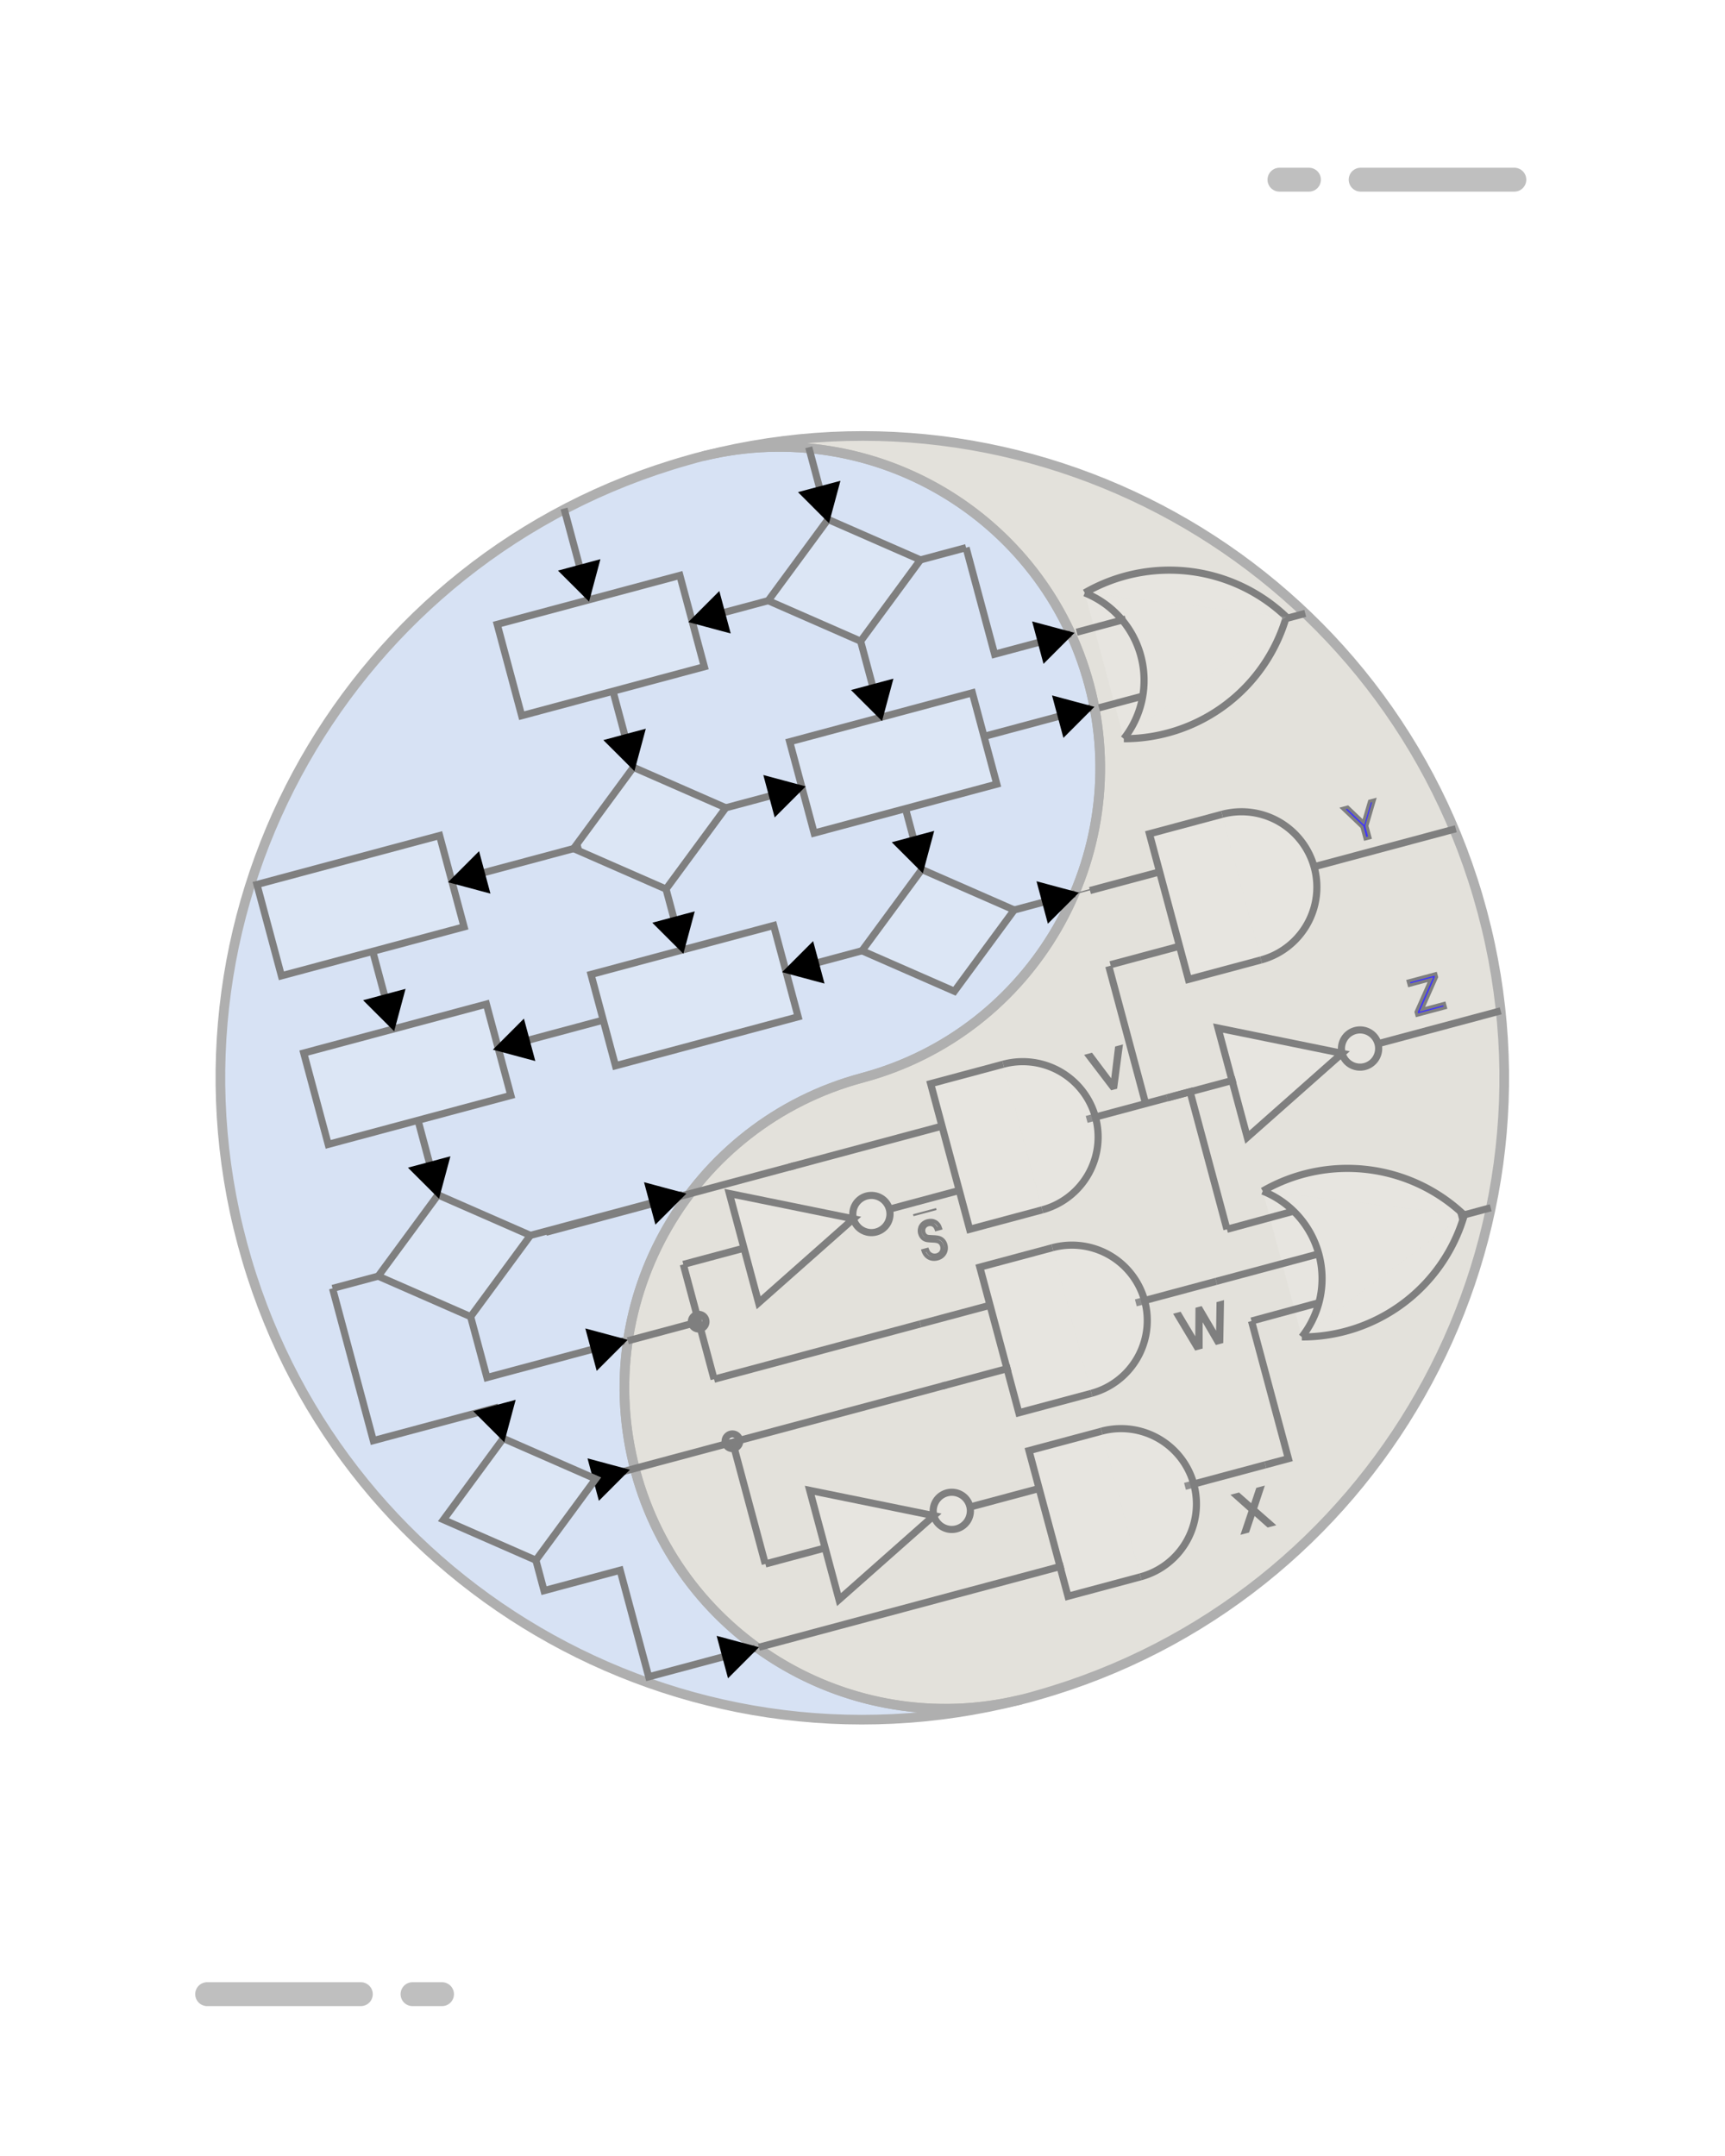 <?xml version="1.0" encoding="UTF-8" standalone="no"?>
<svg
   width="360"
   height="450"
   version="1.1"
   id="svg16"
   sodipodi:docname="hwsw.svg"
   xml:space="preserve"
   inkscape:version="1.3.2 (1:1.3.2+202311252150+091e20ef0f)"
   xmlns:inkscape="http://www.inkscape.org/namespaces/inkscape"
   xmlns:sodipodi="http://sodipodi.sourceforge.net/DTD/sodipodi-0.dtd"
   xmlns="http://www.w3.org/2000/svg"
   xmlns:svg="http://www.w3.org/2000/svg"
   xmlns:rdf="http://www.w3.org/1999/02/22-rdf-syntax-ns#"
   xmlns:cc="http://creativecommons.org/ns#"
   xmlns:dc="http://purl.org/dc/elements/1.1/"><defs
     id="defs20"><marker
       style="overflow:visible"
       id="TriangleStart"
       refX="3"
       refY="0"
       orient="auto-start-reverse"
       inkscape:stockid="TriangleStart"
       markerWidth="5.324"
       markerHeight="6.155"
       viewBox="0 0 5.324 6.155"
       inkscape:isstock="true"
       inkscape:collect="always"
       preserveAspectRatio="xMidYMid"><path
         transform="scale(0.5)"
         style="fill:context-stroke;fill-rule:evenodd;stroke:context-stroke;stroke-width:1pt"
         d="M 5.77,0 -2.88,5 V -5 Z"
         id="path135" /></marker><inkscape:perspective
       sodipodi:type="inkscape:persp3d"
       inkscape:vp_x="0 : 567.58291 : 1"
       inkscape:vp_y="0 : 1000 : 0"
       inkscape:vp_z="744.09448 : 567.58291 : 1"
       inkscape:persp3d-origin="372.04724 : 392.18921 : 1"
       id="perspective6367" /><inkscape:perspective
       sodipodi:type="inkscape:persp3d"
       inkscape:vp_x="0 : 73.40182 : 1"
       inkscape:vp_y="0 : 1000 : 0"
       inkscape:vp_z="64 : 73.40182 : 1"
       inkscape:persp3d-origin="32 : 62.73516 : 1"
       id="perspective5533" /><inkscape:perspective
       sodipodi:type="inkscape:persp3d"
       inkscape:vp_x="0 : 91.40182 : 1"
       inkscape:vp_y="0 : 1000 : 0"
       inkscape:vp_z="100 : 91.40182 : 1"
       inkscape:persp3d-origin="50 : 74.73516 : 1"
       id="perspective3275" /><inkscape:perspective
       sodipodi:type="inkscape:persp3d"
       inkscape:vp_x="0 : 101.40182 : 1"
       inkscape:vp_y="0 : 1000 : 0"
       inkscape:vp_z="150 : 101.40182 : 1"
       inkscape:persp3d-origin="75 : 81.40182 : 1"
       id="perspective2777" /><inkscape:perspective
       sodipodi:type="inkscape:persp3d"
       inkscape:vp_x="0 : 567.58291 : 1"
       inkscape:vp_y="0 : 1000 : 0"
       inkscape:vp_z="744.09448 : 567.58291 : 1"
       inkscape:persp3d-origin="372.04724 : 392.18921 : 1"
       id="perspective2819" /><inkscape:perspective
       id="perspective2806"
       inkscape:persp3d-origin="0.5 : 41.73516 : 1"
       inkscape:vp_z="1 : 41.90182 : 1"
       inkscape:vp_y="0 : 1000 : 0"
       inkscape:vp_x="0 : 41.90182 : 1"
       sodipodi:type="inkscape:persp3d" /><inkscape:perspective
       id="perspective2714"
       inkscape:persp3d-origin="25 : 51.40182 : 1"
       inkscape:vp_z="50 : 56.40182 : 1"
       inkscape:vp_y="0 : 1000 : 0"
       inkscape:vp_x="0 : 56.40182 : 1"
       sodipodi:type="inkscape:persp3d" /><inkscape:perspective
       sodipodi:type="inkscape:persp3d"
       inkscape:vp_x="0 : 73.40182 : 1"
       inkscape:vp_y="0 : 1000 : 0"
       inkscape:vp_z="64 : 73.40182 : 1"
       inkscape:persp3d-origin="32 : 62.73516 : 1"
       id="perspective6738" /><inkscape:perspective
       sodipodi:type="inkscape:persp3d"
       inkscape:vp_x="0 : 91.40182 : 1"
       inkscape:vp_y="0 : 1000 : 0"
       inkscape:vp_z="100 : 91.40182 : 1"
       inkscape:persp3d-origin="50 : 74.73516 : 1"
       id="perspective6736" /><inkscape:perspective
       sodipodi:type="inkscape:persp3d"
       inkscape:vp_x="0 : 101.40182 : 1"
       inkscape:vp_y="0 : 1000 : 0"
       inkscape:vp_z="150 : 101.40182 : 1"
       inkscape:persp3d-origin="75 : 81.40182 : 1"
       id="perspective6734" /><inkscape:perspective
       sodipodi:type="inkscape:persp3d"
       inkscape:vp_x="0 : 567.58291 : 1"
       inkscape:vp_y="0 : 1000 : 0"
       inkscape:vp_z="744.09448 : 567.58291 : 1"
       inkscape:persp3d-origin="372.04724 : 392.18921 : 1"
       id="perspective6732" /><inkscape:perspective
       id="perspective6730"
       inkscape:persp3d-origin="0.5 : 41.73516 : 1"
       inkscape:vp_z="1 : 41.90182 : 1"
       inkscape:vp_y="0 : 1000 : 0"
       inkscape:vp_x="0 : 41.90182 : 1"
       sodipodi:type="inkscape:persp3d" /><inkscape:perspective
       id="perspective6728"
       inkscape:persp3d-origin="25 : 51.40182 : 1"
       inkscape:vp_z="50 : 56.40182 : 1"
       inkscape:vp_y="0 : 1000 : 0"
       inkscape:vp_x="0 : 56.40182 : 1"
       sodipodi:type="inkscape:persp3d" /><inkscape:perspective
       sodipodi:type="inkscape:persp3d"
       inkscape:vp_x="0 : 66.40182 : 1"
       inkscape:vp_y="0 : 1000 : 0"
       inkscape:vp_z="50 : 66.40182 : 1"
       inkscape:persp3d-origin="25 : 58.06849 : 1"
       id="perspective2557" /><inkscape:perspective
       sodipodi:type="inkscape:persp3d"
       inkscape:vp_x="0 : 73.40182 : 1"
       inkscape:vp_y="0 : 1000 : 0"
       inkscape:vp_z="64 : 73.40182 : 1"
       inkscape:persp3d-origin="32 : 62.73516 : 1"
       id="perspective6846" /><inkscape:perspective
       sodipodi:type="inkscape:persp3d"
       inkscape:vp_x="0 : 91.40182 : 1"
       inkscape:vp_y="0 : 1000 : 0"
       inkscape:vp_z="100 : 91.40182 : 1"
       inkscape:persp3d-origin="50 : 74.73516 : 1"
       id="perspective6844" /><inkscape:perspective
       sodipodi:type="inkscape:persp3d"
       inkscape:vp_x="0 : 101.40182 : 1"
       inkscape:vp_y="0 : 1000 : 0"
       inkscape:vp_z="150 : 101.40182 : 1"
       inkscape:persp3d-origin="75 : 81.40182 : 1"
       id="perspective6842" /><inkscape:perspective
       sodipodi:type="inkscape:persp3d"
       inkscape:vp_x="0 : 567.58291 : 1"
       inkscape:vp_y="0 : 1000 : 0"
       inkscape:vp_z="744.09448 : 567.58291 : 1"
       inkscape:persp3d-origin="372.04724 : 392.18921 : 1"
       id="perspective6840" /><inkscape:perspective
       id="perspective6838"
       inkscape:persp3d-origin="0.5 : 41.73516 : 1"
       inkscape:vp_z="1 : 41.90182 : 1"
       inkscape:vp_y="0 : 1000 : 0"
       inkscape:vp_x="0 : 41.90182 : 1"
       sodipodi:type="inkscape:persp3d" /><inkscape:perspective
       id="perspective6836"
       inkscape:persp3d-origin="25 : 51.40182 : 1"
       inkscape:vp_z="50 : 56.40182 : 1"
       inkscape:vp_y="0 : 1000 : 0"
       inkscape:vp_x="0 : 56.40182 : 1"
       sodipodi:type="inkscape:persp3d" /><linearGradient
       x1="0"
       y1="0"
       x2="0"
       y2="1"
       id="mx-gradient-f5f5f5-1-b3b3b3-1-s-0"><stop
         offset="0%"
         style="stop-color: rgb(245, 245, 245); stop-opacity: 1;"
         id="stop18127" /><stop
         offset="100%"
         style="stop-color: rgb(179, 179, 179); stop-opacity: 1;"
         id="stop18129" /></linearGradient><linearGradient
       x1="0"
       y1="0"
       x2="0"
       y2="1"
       id="mx-gradient-fff2cc-1-ffd966-1-s-0"><stop
         offset="0%"
         style="stop-color: rgb(255, 242, 204); stop-opacity: 1;"
         id="stop18132" /><stop
         offset="100%"
         style="stop-color: rgb(255, 217, 102); stop-opacity: 1;"
         id="stop18134" /></linearGradient><marker
       style="overflow:visible"
       id="TriangleStart-3"
       refX="3"
       refY="0"
       orient="auto-start-reverse"
       inkscape:stockid="TriangleStart"
       markerWidth="5.324"
       markerHeight="6.155"
       viewBox="0 0 5.324 6.155"
       inkscape:isstock="true"
       inkscape:collect="always"
       preserveAspectRatio="xMidYMid"><path
         transform="scale(0.5)"
         style="fill:context-stroke;fill-rule:evenodd;stroke:context-stroke;stroke-width:1pt"
         d="M 5.77,0 -2.88,5 V -5 Z"
         id="path135-6" /></marker><marker
       style="overflow:visible"
       id="TriangleStart-0"
       refX="3"
       refY="0"
       orient="auto-start-reverse"
       inkscape:stockid="TriangleStart"
       markerWidth="5.324"
       markerHeight="6.155"
       viewBox="0 0 5.324 6.155"
       inkscape:isstock="true"
       inkscape:collect="always"
       preserveAspectRatio="xMidYMid"><path
         transform="scale(0.5)"
         style="fill:context-stroke;fill-rule:evenodd;stroke:context-stroke;stroke-width:1pt"
         d="M 5.77,0 -2.88,5 V -5 Z"
         id="path135-63" /></marker><marker
       style="overflow:visible"
       id="TriangleStart-3-0"
       refX="3"
       refY="0"
       orient="auto-start-reverse"
       inkscape:stockid="TriangleStart"
       markerWidth="5.324"
       markerHeight="6.155"
       viewBox="0 0 5.324 6.155"
       inkscape:isstock="true"
       inkscape:collect="always"
       preserveAspectRatio="xMidYMid"><path
         transform="scale(0.5)"
         style="fill:context-stroke;fill-rule:evenodd;stroke:context-stroke;stroke-width:1pt"
         d="M 5.77,0 -2.88,5 V -5 Z"
         id="path135-6-6" /></marker><marker
       style="overflow:visible"
       id="TriangleStart-5"
       refX="3"
       refY="0"
       orient="auto-start-reverse"
       inkscape:stockid="TriangleStart"
       markerWidth="5.324"
       markerHeight="6.155"
       viewBox="0 0 5.324 6.155"
       inkscape:isstock="true"
       inkscape:collect="always"
       preserveAspectRatio="xMidYMid"><path
         transform="scale(0.5)"
         style="fill:context-stroke;fill-rule:evenodd;stroke:context-stroke;stroke-width:1pt"
         d="M 5.77,0 -2.88,5 V -5 Z"
         id="path135-5" /></marker><marker
       style="overflow:visible"
       id="TriangleStart-3-0-7"
       refX="3"
       refY="0"
       orient="auto-start-reverse"
       inkscape:stockid="TriangleStart"
       markerWidth="5.324"
       markerHeight="6.155"
       viewBox="0 0 5.324 6.155"
       inkscape:isstock="true"
       inkscape:collect="always"
       preserveAspectRatio="xMidYMid"><path
         transform="scale(0.5)"
         style="fill:context-stroke;fill-rule:evenodd;stroke:context-stroke;stroke-width:1pt"
         d="M 5.77,0 -2.88,5 V -5 Z"
         id="path135-6-6-6" /></marker><marker
       style="overflow:visible"
       id="TriangleStart-6"
       refX="3"
       refY="0"
       orient="auto-start-reverse"
       inkscape:stockid="TriangleStart"
       markerWidth="5.324"
       markerHeight="6.155"
       viewBox="0 0 5.324 6.155"
       inkscape:isstock="true"
       inkscape:collect="always"
       preserveAspectRatio="xMidYMid"><path
         transform="scale(0.5)"
         style="fill:context-stroke;fill-rule:evenodd;stroke:context-stroke;stroke-width:1pt"
         d="M 5.77,0 -2.88,5 V -5 Z"
         id="path135-9" /></marker><marker
       style="overflow:visible"
       id="TriangleStart-7"
       refX="3"
       refY="0"
       orient="auto-start-reverse"
       inkscape:stockid="TriangleStart"
       markerWidth="5.324"
       markerHeight="6.155"
       viewBox="0 0 5.324 6.155"
       inkscape:isstock="true"
       inkscape:collect="always"
       preserveAspectRatio="xMidYMid"><path
         transform="scale(0.5)"
         style="fill:context-stroke;fill-rule:evenodd;stroke:context-stroke;stroke-width:1pt"
         d="M 5.77,0 -2.88,5 V -5 Z"
         id="path135-4" /></marker><marker
       style="overflow:visible"
       id="TriangleStart-2"
       refX="3"
       refY="0"
       orient="auto-start-reverse"
       inkscape:stockid="TriangleStart"
       markerWidth="5.324"
       markerHeight="6.155"
       viewBox="0 0 5.324 6.155"
       inkscape:isstock="true"
       inkscape:collect="always"
       preserveAspectRatio="xMidYMid"><path
         transform="scale(0.5)"
         style="fill:context-stroke;fill-rule:evenodd;stroke:context-stroke;stroke-width:1pt"
         d="M 5.77,0 -2.88,5 V -5 Z"
         id="path135-54" /></marker><marker
       style="overflow:visible"
       id="TriangleStart-3-0-4"
       refX="3"
       refY="0"
       orient="auto-start-reverse"
       inkscape:stockid="TriangleStart"
       markerWidth="5.324"
       markerHeight="6.155"
       viewBox="0 0 5.324 6.155"
       inkscape:isstock="true"
       inkscape:collect="always"
       preserveAspectRatio="xMidYMid"><path
         transform="scale(0.5)"
         style="fill:context-stroke;fill-rule:evenodd;stroke:context-stroke;stroke-width:1pt"
         d="M 5.77,0 -2.88,5 V -5 Z"
         id="path135-6-6-4" /></marker><marker
       style="overflow:visible"
       id="TriangleStart-3-0-0"
       refX="3"
       refY="0"
       orient="auto-start-reverse"
       inkscape:stockid="TriangleStart"
       markerWidth="5.324"
       markerHeight="6.155"
       viewBox="0 0 5.324 6.155"
       inkscape:isstock="true"
       inkscape:collect="always"
       preserveAspectRatio="xMidYMid"><path
         transform="scale(0.5)"
         style="fill:context-stroke;fill-rule:evenodd;stroke:context-stroke;stroke-width:1pt"
         d="M 5.77,0 -2.88,5 V -5 Z"
         id="path135-6-6-7" /></marker><marker
       style="overflow:visible"
       id="TriangleStart-68"
       refX="3"
       refY="0"
       orient="auto-start-reverse"
       inkscape:stockid="TriangleStart"
       markerWidth="5.324"
       markerHeight="6.155"
       viewBox="0 0 5.324 6.155"
       inkscape:isstock="true"
       inkscape:collect="always"
       preserveAspectRatio="xMidYMid"><path
         transform="scale(0.5)"
         style="fill:context-stroke;fill-rule:evenodd;stroke:context-stroke;stroke-width:1pt"
         d="M 5.77,0 -2.88,5 V -5 Z"
         id="path135-8" /></marker><marker
       style="overflow:visible"
       id="TriangleStart-6-1"
       refX="3"
       refY="0"
       orient="auto-start-reverse"
       inkscape:stockid="TriangleStart"
       markerWidth="5.324"
       markerHeight="6.155"
       viewBox="0 0 5.324 6.155"
       inkscape:isstock="true"
       inkscape:collect="always"
       preserveAspectRatio="xMidYMid"><path
         transform="scale(0.5)"
         style="fill:context-stroke;fill-rule:evenodd;stroke:context-stroke;stroke-width:1pt"
         d="M 5.77,0 -2.88,5 V -5 Z"
         id="path135-9-4" /></marker><marker
       style="overflow:visible"
       id="TriangleStart-7-8"
       refX="3"
       refY="0"
       orient="auto-start-reverse"
       inkscape:stockid="TriangleStart"
       markerWidth="5.324"
       markerHeight="6.155"
       viewBox="0 0 5.324 6.155"
       inkscape:isstock="true"
       inkscape:collect="always"
       preserveAspectRatio="xMidYMid"><path
         transform="scale(0.5)"
         style="fill:context-stroke;fill-rule:evenodd;stroke:context-stroke;stroke-width:1pt"
         d="M 5.77,0 -2.88,5 V -5 Z"
         id="path135-4-9" /></marker><marker
       style="overflow:visible"
       id="TriangleStart-6-7"
       refX="3"
       refY="0"
       orient="auto-start-reverse"
       inkscape:stockid="TriangleStart"
       markerWidth="5.324"
       markerHeight="6.155"
       viewBox="0 0 5.324 6.155"
       inkscape:isstock="true"
       inkscape:collect="always"
       preserveAspectRatio="xMidYMid"><path
         transform="scale(0.5)"
         style="fill:context-stroke;fill-rule:evenodd;stroke:context-stroke;stroke-width:1pt"
         d="M 5.77,0 -2.88,5 V -5 Z"
         id="path135-9-1" /></marker><marker
       style="overflow:visible"
       id="TriangleStart-27"
       refX="3"
       refY="0"
       orient="auto-start-reverse"
       inkscape:stockid="TriangleStart"
       markerWidth="5.324"
       markerHeight="6.155"
       viewBox="0 0 5.324 6.155"
       inkscape:isstock="true"
       inkscape:collect="always"
       preserveAspectRatio="xMidYMid"><path
         transform="scale(0.5)"
         style="fill:context-stroke;fill-rule:evenodd;stroke:context-stroke;stroke-width:1pt"
         d="M 5.77,0 -2.88,5 V -5 Z"
         id="path135-2" /></marker></defs><sodipodi:namedview
     id="namedview18"
     pagecolor="#ffffff"
     bordercolor="#666666"
     borderopacity="1.0"
     inkscape:showpageshadow="2"
     inkscape:pageopacity="1"
     inkscape:pagecheckerboard="0"
     inkscape:deskcolor="#d1d1d1"
     showgrid="true"
     inkscape:zoom="0.99999999"
     inkscape:cx="329.5"
     inkscape:cy="258"
     inkscape:window-width="2560"
     inkscape:window-height="1376"
     inkscape:window-x="0"
     inkscape:window-y="0"
     inkscape:window-maximized="1"
     inkscape:current-layer="svg16"
     showguides="true"
     inkscape:pageshadow="2"><inkscape:grid
       type="xygrid"
       id="grid35215"
       visible="true"
       originx="0"
       originy="0"
       spacingy="1"
       spacingx="1"
       units="px" /></sodipodi:namedview><title
     id="title2">YIN YANG</title><rect
     id="svg_2"
     height="0.757"
     width="0"
     y="210.823"
     x="222.524"
     stroke-linecap="square"
     stroke-linejoin="round"
     stroke-width="1.514"
     stroke="#000000"
     fill="#000000"
     transform="matrix(0.966,-0.259,0.259,0.966,0,0)"
     style="opacity:0.5;stroke:#7f7f7f;stroke-opacity:1" /><g
     id="g1"
     transform="matrix(0.745,0,0,0.745,-10.758,34.242)"><path
       fill="#ffffff"
       stroke="#000000"
       stroke-width="2"
       stroke-linecap="square"
       stroke-linejoin="round"
       stroke-miterlimit="4"
       stroke-dashoffset="0"
       d="m 209.468,82.319 c -0.859,0.23 -1.713,0.471 -2.559,0.725 C 112.599,109.791 56.883,207.524 82.339,302.538 107.824,397.66 205.129,454.455 300.279,430.246 253.064,441.623 205.078,413.296 192.436,366.109 179.593,318.173 208.069,268.844 256,256 303.93,243.156 332.407,193.827 319.564,145.891 306.721,97.955 257.398,69.475 209.468,82.319 Z"
       id="path2168"
       sodipodi:nodetypes="scscsssss"
       style="fill:#afc6e9;fill-opacity:0.498;stroke:#afafaf;stroke-width:2.7;stroke-dasharray:none;stroke-opacity:1" /><path
       fill="#000000"
       stroke="#000000"
       stroke-width="2"
       stroke-linecap="square"
       stroke-linejoin="round"
       stroke-miterlimit="4"
       stroke-dashoffset="0"
       id="path5191"
       d="m 302.532,429.681 c 0.859,-0.23 1.713,-0.471 2.559,-0.725 C 399.401,402.209 455.117,304.476 429.661,209.462 404.176,114.34 306.871,57.545 211.72,81.754 c 47.215,-11.378 95.202,16.95 107.844,64.136 12.843,47.936 -15.634,97.265 -63.564,110.109 -47.93,12.844 -76.407,62.173 -63.564,110.109 12.843,47.936 62.166,76.416 110.097,63.572 z"
       style="fill:#c8c4b7;fill-opacity:0.498;stroke:#afafaf;stroke-width:2.7;stroke-dasharray:none;stroke-opacity:1"
       sodipodi:nodetypes="scscsssss" /><path
       id="polyline563"
       style="fill:#ffffff;fill-opacity:0.125;stroke:#7f7f7f;stroke-width:2;stroke-dasharray:none;stroke-opacity:1"
       d="m 309.243,303.598 -20.328,5.448 10.93,40.797 20.328,-5.448" /><path
       id="polyline565"
       style="fill:#ffffff;fill-opacity:0.125;stroke:#7f7f7f;stroke-width:2;stroke-dasharray:none;stroke-opacity:1"
       d="m 295.471,252.194 -20.328,5.448 10.93,40.797 20.328,-5.448" /><path
       id="circle567"
       style="fill:#ffffff;stroke:#7f7f7f;stroke-width:2;stroke-dasharray:none;stroke-opacity:1"
       d="m 212.128,323.793 a 2.041,2.041 0 0 1 -1.443,2.5 2.041,2.041 0 0 1 -2.5,-1.443 2.041,2.041 0 0 1 1.443,-2.5 2.041,2.041 0 0 1 2.5,1.443 z" /><path
       id="polyline569"
       style="fill:#ffffff;fill-opacity:0.125;stroke:#7f7f7f;stroke-width:2;stroke-dasharray:none;stroke-opacity:1"
       d="m 323.015,355.002 -20.328,5.448 10.93,40.797 20.328,-5.448" /><path
       id="circle573"
       style="fill:#ffffff;stroke:#7f7f7f;stroke-width:2;stroke-dasharray:none;stroke-opacity:1"
       d="m 221.581,357.295 a 2.041,2.041 0 0 1 -1.443,2.5 2.041,2.041 0 0 1 -2.5,-1.443 2.041,2.041 0 0 1 1.443,-2.5 2.041,2.041 0 0 1 2.5,1.444 z" /><path
       id="polyline587"
       style="fill:none;stroke:#7f7f7f;stroke-width:2;stroke-dasharray:none;stroke-opacity:1"
       d="m 272.263,324.95 19.24,-5.156" /><path
       id="polyline589"
       style="fill:none;stroke:#7f7f7f;stroke-width:2;stroke-dasharray:none;stroke-opacity:1"
       d="m 278.283,342.385 19.24,-5.156" /><path
       id="polyline591"
       style="fill:none;stroke:#7f7f7f;stroke-width:2;stroke-dasharray:none;stroke-opacity:1"
       d="m 355.124,313.02 -22.504,6.031" /><path
       id="polyline595"
       style="fill:none;stroke:#7f7f7f;stroke-width:2;stroke-dasharray:none;stroke-opacity:1"
       d="m 263.646,292.788 19.24,-5.156" /><path
       id="polyline597"
       style="fill:none;stroke:#7f7f7f;stroke-width:2;stroke-dasharray:none;stroke-opacity:1"
       d="m 341.352,261.616 -22.504,6.031" /><path
       id="polyline601"
       style="fill:none;stroke:#7f7f7f;stroke-width:2;stroke-dasharray:none;stroke-opacity:1"
       d="m 286.017,376.286 19.24,-5.156" /><path
       id="polyline603"
       style="fill:none;stroke:#7f7f7f;stroke-width:2;stroke-dasharray:none;stroke-opacity:1"
       d="m 293.136,397.822 19.24,-5.156" /><path
       id="polyline605"
       style="fill:none;stroke:#7f7f7f;stroke-width:2;stroke-dasharray:none;stroke-opacity:1"
       d="m 368.896,364.424 -22.504,6.031" /><path
       style="fill:#ffffff;fill-opacity:0.125;stroke:#7f7f7f;stroke-width:2;stroke-linecap:butt;stroke-dasharray:none;stroke-opacity:1"
       d="m 368.17,287.734 a 47.44,47.445 0 0 1 56.455,6.734"
       id="path607" /><path
       style="fill:#ffffff;fill-opacity:0.125;stroke:#7f7f7f;stroke-width:2;stroke-linecap:butt;stroke-dasharray:none;stroke-opacity:1"
       d="m 379.118,328.599 a 47.299,47.304 0 0 0 45.507,-34.131"
       id="path609" /><path
       id="polyline613"
       style="fill:none;stroke:#7f7f7f;stroke-width:2;stroke-dasharray:none;stroke-opacity:1"
       d="m 214.474,340.436 57.789,-15.486" /><path
       id="polyline615"
       style="fill:none;stroke:#7f7f7f;stroke-width:2;stroke-dasharray:none;stroke-opacity:1"
       d="m 189.834,366.088 89.63,-24.019" /><path
       id="polyline617"
       style="fill:none;stroke:#7f7f7f;stroke-width:2;stroke-dasharray:none;stroke-opacity:1"
       d="m 205.857,308.275 8.617,32.161" /><path
       id="polyline617-0"
       style="fill:#ffffff;stroke:#7f7f7f;stroke-width:2;stroke-dasharray:none;stroke-opacity:1"
       d="m 219.943,359.066 8.878,33.138" /><path
       id="polyline619"
       style="fill:none;stroke:#7f7f7f;stroke-width:2;stroke-dasharray:none;stroke-opacity:1"
       d="m 235.585,280.99 42.639,-11.426" /><path
       id="polyline619-9"
       style="fill:none;stroke:#7f7f7f;stroke-width:2;stroke-dasharray:none;stroke-opacity:1"
       d="M 167.363,299.272 237.092,280.586" /><path
       id="polyline619-9-3"
       style="fill:none;stroke:#7f7f7f;stroke-width:0.35;stroke-opacity:1"
       d="m 298.552,208.978 38.392,-10.288" /><path
       style="fill:none;stroke:#7f7f7f;stroke-width:2;stroke-linecap:butt;stroke-linejoin:miter;stroke-dasharray:none;stroke-opacity:1;marker-end:url(#TriangleStart-7)"
       d="m 298.552,208.978 17.056,-4.571"
       id="path37278-5"
       sodipodi:nodetypes="cc" /><path
       style="fill:none;stroke:#7f7f7f;stroke-width:2;stroke-linecap:butt;stroke-linejoin:miter;stroke-dasharray:none;stroke-opacity:1;marker-end:url(#TriangleStart-7-8)"
       d="m 181.306,368.373 8.528,-2.285"
       id="path37278-5-2"
       sodipodi:nodetypes="cc" /><path
       id="polyline619-6"
       style="fill:none;stroke:#7f7f7f;stroke-width:2;stroke-dasharray:none;stroke-opacity:1"
       d="m 227.019,415.54 66.195,-17.739" /><path
       id="polyline619-6-1"
       style="fill:none;stroke:#7f7f7f;stroke-width:2;stroke-dasharray:none;stroke-opacity:1"
       d="m 190.327,329.672 20.587,-5.517" /><path
       id="polyline619-6-1-8"
       style="fill:none;stroke:#7f7f7f;stroke-width:2;stroke-dasharray:none;stroke-opacity:1"
       d="m 325.047,224.731 10.283,38.379" /><path
       id="polyline627"
       style="fill:none;stroke:#7f7f7f;stroke-width:2;stroke-dasharray:none;stroke-opacity:1"
       d="m 341.352,261.616 6.459,-1.731 10.329,38.553" /><path
       id="polyline629"
       style="fill:none;stroke:#7f7f7f;stroke-width:2;stroke-dasharray:none;stroke-opacity:1"
       d="m 368.896,364.424 6.459,-1.731 -10.329,-38.553" /><path
       style="color:#000000;fill:#ffffff;stroke:#7f7f7f;stroke-width:0.002in;stroke-opacity:1;-inkscape-stroke:none"
       d="m 325.918,258.902 0.989,-0.265 1.483,-11.276 -1.099,0.294 -1.204,9.847 -5.952,-7.93 -1.112,0.298 z"
       id="path3001" /><path
       style="color:#000000;fill:#ffffff;stroke:#7f7f7f;stroke-width:0.883;stroke-opacity:1;-inkscape-stroke:none"
       d="m 328.49,247.246 -1.276,0.343 -1.185,9.695 -5.859,-7.809 -1.29,0.347 7.004,9.176 0.055,-0.014 1.043,-0.281 z m -0.202,0.229 -1.457,11.096 -0.879,0.236 -6.784,-8.887 0.935,-0.252 6.044,8.052 1.221,-9.999 z"
       id="path2998" /><path
       style="color:#000000;fill:#ffffff;stroke:#7f7f7f;stroke-width:0.002in;stroke-opacity:1;-inkscape-stroke:none"
       d="m 349.494,331.801 1.318,-0.353 -0.005,-8.92 4.482,7.72 1.305,-0.35 0.192,-10.93 -1.044,0.28 -0.133,9.501 -4.797,-8.18 -0.961,0.258 -0.065,9.483 -4.866,-8.162 -1.044,0.28 z"
       id="path2995" /><path
       style="color:#000000;fill:#ffffff;stroke:#7f7f7f;stroke-width:0.883;stroke-opacity:1;-inkscape-stroke:none"
       d="m 356.873,318.857 -1.214,0.326 -0.131,9.262 -4.676,-7.974 -1.085,0.29 -0.064,9.245 -4.744,-7.957 -1.212,0.326 5.708,9.525 0.06,-0.017 1.381,-0.369 -0.005,-8.673 4.357,7.505 1.428,-0.383 z m -0.174,0.222 -0.188,10.754 -1.181,0.316 -4.607,-7.935 0.005,9.168 -1.193,0.321 -5.527,-9.223 0.873,-0.235 4.989,8.367 0.066,-9.721 0.838,-0.224 4.916,8.385 0.138,-9.74 z"
       id="path2992" /><path
       style="color:#000000;fill:#ffffff;stroke:#7f7f7f;stroke-width:0.002in;stroke-opacity:1;-inkscape-stroke:none"
       d="m 362.733,383.275 1.195,-0.32 1.721,-5.113 4.033,3.571 1.195,-0.32 -4.852,-4.264 1.926,-5.831 -1.181,0.317 -1.589,4.783 -3.781,-3.344 -1.195,0.32 4.583,4.086 z"
       id="path2989" /><path
       style="color:#000000;fill:#ffffff;stroke:#7f7f7f;stroke-width:0.883;stroke-opacity:1;-inkscape-stroke:none"
       d="m 368.081,370.876 -1.378,0.369 -1.562,4.705 -3.719,-3.289 -1.39,0.372 4.659,4.153 -2.088,6.212 0.152,-0.041 1.238,-0.331 1.695,-5.036 3.971,3.516 1.392,-0.372 -4.928,-4.332 z m -0.26,0.245 -1.893,5.734 4.775,4.198 -0.998,0.267 -4.095,-3.625 -1.747,5.191 -0.998,0.267 2.023,-6.019 -4.507,-4.02 1,-0.267 3.842,3.399 1.616,-4.861 z"
       id="path2986" /><path
       style="fill:#ffffff;fill-opacity:0.125;stroke:#7f7f7f;stroke-width:2;stroke-linecap:butt;stroke-dasharray:none;stroke-opacity:1"
       d="m 309.243,303.598 a 21.116,21.118 0 1 1 10.93,40.797"
       id="path667" /><path
       style="fill:#ffffff;fill-opacity:0.125;stroke:#7f7f7f;stroke-width:2;stroke-linecap:butt;stroke-dasharray:none;stroke-opacity:1"
       d="m 295.471,252.194 a 21.116,21.118 0 1 1 10.93,40.797"
       id="path669" /><path
       style="fill:#ffffff;fill-opacity:0.125;stroke:#7f7f7f;stroke-width:2;stroke-linecap:butt;stroke-dasharray:none;stroke-opacity:1"
       d="m 323.015,355.002 a 21.116,21.118 0 1 1 10.93,40.797"
       id="path671" /><path
       id="polygon673"
       style="fill:#ffffff;fill-opacity:0.125;stroke:#7f7f7f;stroke-width:0;stroke-opacity:1"
       d="m 379.118,328.599 -10.948,-40.865 56.455,6.734 z" /><path
       id="circle675"
       style="fill:#ffffff;fill-opacity:0.125;stroke:#7f7f7f;stroke-width:2;stroke-dasharray:none;stroke-opacity:1"
       d="m 263.578,292.807 a 5.209,5.209 0 0 1 -3.683,6.38 5.209,5.209 0 0 1 -6.379,-3.683 5.209,5.209 0 0 1 3.683,-6.38 5.209,5.209 0 0 1 6.379,3.683 z" /><path
       id="polygon677"
       style="fill:#ffffff;fill-opacity:0.125;stroke:#7f7f7f;stroke-width:2;stroke-dasharray:none;stroke-opacity:1"
       d="m 226.953,319.019 26.563,-23.516 -34.761,-7.082 z" /><path
       id="circle675-7"
       style="fill:#ffffff;fill-opacity:0.125;stroke:#7f7f7f;stroke-width:2;stroke-dasharray:none;stroke-opacity:1"
       d="m 286.095,375.973 a 5.209,5.209 0 0 1 -3.683,6.38 5.209,5.209 0 0 1 -6.379,-3.683 5.209,5.209 0 0 1 3.683,-6.38 5.209,5.209 0 0 1 6.379,3.683 z" /><path
       id="polygon677-92"
       style="fill:#ffffff;fill-opacity:0.125;stroke:#7f7f7f;stroke-width:2;stroke-dasharray:none;stroke-opacity:1"
       d="m 241.272,371.588 8.198,30.598 26.563,-23.516 z" /><path
       id="polyline595-7"
       style="fill:none;stroke:#7f7f7f;stroke-width:2;stroke-dasharray:none;stroke-opacity:1"
       d="m 400.532,246.428 34.297,-9.191" /><path
       id="polyline595-7-7"
       style="fill:none;stroke:#7f7f7f;stroke-width:2;stroke-dasharray:none;stroke-opacity:1"
       d="m 382.821,196.794 39.43,-10.566" /><path
       id="polyline595-7-7-5"
       style="fill:none;stroke:#7f7f7f;stroke-width:2;stroke-dasharray:none;stroke-opacity:1"
       d="m 374.176,127.466 5.908,-1.583" /><path
       id="polyline595-7-23"
       style="fill:none;stroke:#7f7f7f;stroke-width:2;stroke-dasharray:none;stroke-opacity:1"
       d="m 422.951,294.843 9.082,-2.434" /><path
       id="polyline595-7-2"
       style="fill:none;stroke:#7f7f7f;stroke-width:2;stroke-dasharray:none;stroke-opacity:1"
       d="m 341.36,261.647 19.24,-5.156" /><path
       id="polyline599-5"
       style="fill:none;stroke:#7f7f7f;stroke-width:0.563;stroke-opacity:1"
       d="m 270.27,294.495 6.459,-1.731" /><path
       style="color:#000000;fill:#ffffff;stroke:#7f7f7f;stroke-width:0.002in;stroke-opacity:1;-inkscape-stroke:none"
       d="m 273.097,304.464 c 0.586,1.801 2.155,2.661 3.982,2.172 1.758,-0.471 2.72,-2.098 2.257,-3.829 -0.239,-0.893 -0.823,-1.59 -1.584,-1.901 -0.507,-0.188 -0.984,-0.266 -2.112,-0.302 -0.994,-0.028 -1.329,-0.071 -1.666,-0.231 -0.358,-0.184 -0.672,-0.585 -0.797,-1.052 -0.276,-1.03 0.267,-1.971 1.283,-2.243 1.03,-0.276 1.918,0.237 2.299,1.327 l 1.057,-0.283 c -0.483,-1.637 -1.917,-2.43 -3.579,-1.985 -1.634,0.438 -2.51,1.894 -2.083,3.488 0.188,0.7 0.629,1.304 1.196,1.608 0.501,0.278 0.84,0.334 2.138,0.399 0.859,0.02 1.35,0.095 1.756,0.236 0.524,0.198 0.911,0.654 1.077,1.272 0.313,1.167 -0.297,2.244 -1.464,2.556 -0.645,0.173 -1.341,0.05 -1.837,-0.317 -0.384,-0.28 -0.6,-0.59 -0.838,-1.203 z"
       id="path3007" /><path
       style="color:#000000;fill:#ffffff;stroke:#7f7f7f;stroke-width:0.883;stroke-opacity:1;-inkscape-stroke:none"
       d="m 275.437,295.944 c -0.387,-0.038 -0.798,-0.004 -1.223,0.11 -1.672,0.448 -2.581,1.957 -2.143,3.59 0.193,0.721 0.646,1.343 1.238,1.661 0.255,0.141 0.478,0.23 0.795,0.288 0.317,0.058 0.73,0.088 1.379,0.121 h 0.002 c 0.854,0.02 1.333,0.094 1.728,0.231 0.497,0.188 0.866,0.618 1.026,1.214 0.302,1.128 -0.278,2.15 -1.405,2.452 -0.621,0.166 -1.291,0.047 -1.764,-0.304 h -0.002 c -0.372,-0.271 -0.572,-0.559 -0.807,-1.166 l -0.028,-0.071 -1.245,0.333 0.028,0.085 c 0.298,0.918 0.851,1.603 1.566,1.994 0.714,0.39 1.588,0.484 2.519,0.235 1.797,-0.482 2.79,-2.16 2.316,-3.932 -0.245,-0.915 -0.846,-1.637 -1.633,-1.959 h -0.002 -0.002 c -0.516,-0.191 -1.007,-0.272 -2.138,-0.309 h -0.002 c -0.992,-0.028 -1.308,-0.069 -1.631,-0.222 -0.331,-0.171 -0.633,-0.553 -0.752,-0.997 -0.266,-0.991 0.246,-1.878 1.223,-2.14 0.497,-0.133 0.951,-0.075 1.329,0.143 0.378,0.218 0.682,0.601 0.867,1.131 l 0.026,0.074 1.217,-0.328 -0.024,-0.083 c -0.247,-0.837 -0.741,-1.464 -1.388,-1.823 -0.324,-0.179 -0.684,-0.291 -1.071,-0.329 z m -1.179,0.272 c 0.813,-0.218 1.563,-0.131 2.169,0.205 0.583,0.323 1.024,0.89 1.267,1.643 l -0.909,0.243 c -0.199,-0.515 -0.496,-0.925 -0.891,-1.154 -0.418,-0.242 -0.924,-0.302 -1.457,-0.159 -1.056,0.283 -1.63,1.276 -1.343,2.345 0.131,0.489 0.455,0.908 0.84,1.105 l 0.002,0.002 h 0.002 c 0.352,0.167 0.705,0.21 1.7,0.238 1.125,0.036 1.587,0.114 2.085,0.298 0.733,0.301 1.298,0.974 1.531,1.844 0.453,1.69 -0.478,3.264 -2.197,3.725 -0.895,0.24 -1.72,0.149 -2.393,-0.219 -0.65,-0.355 -1.15,-0.981 -1.443,-1.816 l 0.929,-0.248 c 0.227,0.558 0.446,0.902 0.821,1.174 0.519,0.384 1.238,0.51 1.907,0.331 1.207,-0.323 1.848,-1.453 1.524,-2.659 -0.171,-0.64 -0.576,-1.121 -1.128,-1.33 h -0.002 c -0.416,-0.145 -0.919,-0.221 -1.78,-0.241 h -0.004 c -0.645,-0.032 -1.053,-0.062 -1.354,-0.117 -0.302,-0.056 -0.499,-0.135 -0.745,-0.271 h -0.002 c -0.542,-0.291 -0.971,-0.875 -1.154,-1.556 -0.416,-1.553 0.426,-2.957 2.023,-3.385 z"
       id="path3004" /><path
       id="circle675-2"
       style="fill:#ffffff;fill-opacity:0.125;stroke:#7f7f7f;stroke-width:2;stroke-dasharray:none;stroke-opacity:1"
       d="m 400.464,246.446 a 5.209,5.209 0 0 1 -3.683,6.38 5.209,5.209 0 0 1 -6.379,-3.683 5.209,5.209 0 0 1 3.683,-6.38 5.209,5.209 0 0 1 6.379,3.683 z" /><path
       id="polyline595-7-6"
       style="fill:none;stroke:#7f7f7f;stroke-width:2;stroke-dasharray:none;stroke-opacity:1"
       d="m 325.511,224.315 19.24,-5.156" /><path
       id="polygon677-9"
       style="fill:#ffffff;fill-opacity:0.125;stroke:#7f7f7f;stroke-width:2;stroke-dasharray:none;stroke-opacity:1"
       d="m 390.402,249.142 -34.761,-7.082 8.198,30.598 z" /><path
       style="fill:#000000;fill-opacity:0;stroke:#7f7f7f;stroke-width:2;stroke-linecap:butt;stroke-dasharray:none;stroke-opacity:1"
       d="m 368.17,287.734 a 26.394,26.397 0 0 1 10.948,40.865"
       id="path679" /><path
       style="fill:#ffffff;fill-opacity:0.125;stroke:#7f7f7f;stroke-width:2;stroke-linecap:butt;stroke-dasharray:none;stroke-opacity:1"
       d="m 318.31,120.131 a 47.44,47.445 0 0 1 56.455,6.734"
       id="path607-1" /><path
       style="fill:#ffffff;fill-opacity:0.125;stroke:#7f7f7f;stroke-width:2;stroke-linecap:butt;stroke-dasharray:none;stroke-opacity:1"
       d="M 329.258,160.995 A 47.299,47.304 0 0 0 374.765,126.865"
       id="path609-2" /><path
       id="polygon673-9"
       style="fill:#ffffff;fill-opacity:0.125;stroke:#7f7f7f;stroke-width:0;stroke-opacity:1"
       d="m 318.309,120.131 56.455,6.734 -45.507,34.131 z" /><path
       style="fill:#000000;fill-opacity:0;stroke:#7f7f7f;stroke-width:2;stroke-linecap:butt;stroke-dasharray:none;stroke-opacity:1"
       d="m 318.31,120.131 a 26.394,26.397 0 0 1 10.948,40.865"
       id="path679-3" /><path
       id="polyline681"
       style="fill:none;stroke:#7f7f7f;stroke-width:2;stroke-dasharray:none;stroke-opacity:1"
       d="M 205.857,308.275 222.854,303.72" /><path
       id="polyline681-5"
       style="fill:none;stroke:#7f7f7f;stroke-width:2;stroke-dasharray:none;stroke-opacity:1"
       d="m 228.851,392.196 16.997,-4.555" /><path
       id="polyline683"
       style="fill:none;stroke:#7f7f7f;stroke-width:2;stroke-dasharray:none;stroke-opacity:1"
       d="m 358.14,298.439 18.95,-5.151" /><path
       id="polyline685"
       style="fill:none;stroke:#7f7f7f;stroke-width:2;stroke-dasharray:none;stroke-opacity:1"
       d="m 365.026,324.141 18.95,-5.151" /><path
       id="polyline687"
       style="fill:none;stroke:#7f7f7f;stroke-width:2;stroke-dasharray:none;stroke-opacity:1"
       d="m 355.124,313.02 28.894,-7.743" /><path
       id="polyline595-7-7-5-9"
       style="fill:none;stroke:#7f7f7f;stroke-width:2;stroke-dasharray:none;stroke-opacity:1"
       d="m 316.049,131.161 13.724,-3.678" /><path
       id="polyline595-7-7-5-2"
       style="fill:none;stroke:#7f7f7f;stroke-width:2;stroke-dasharray:none;stroke-opacity:1"
       d="m 322.303,152.337 12.64,-3.387" /><path
       style="fill:#ffffff;fill-opacity:0.125;stroke:#7f7f7f;stroke-width:2;stroke-linecap:butt;stroke-linejoin:miter;stroke-dasharray:none;stroke-opacity:1"
       d="m 155.417,357.029 -16.749,22.771 25.889,11.344 16.749,-22.771 z"
       id="path35635-1"
       sodipodi:nodetypes="ccccc" /><path
       style="fill:#ffffff;fill-opacity:0.125;stroke:#7f7f7f;stroke-width:2;stroke-linecap:butt;stroke-linejoin:miter;stroke-dasharray:none;stroke-opacity:1"
       d="m 137.136,288.799 -16.749,22.771 25.889,11.344 16.749,-22.771 z"
       id="path35635-1-9"
       sodipodi:nodetypes="ccccc" /><path
       style="fill:#ffffff;fill-opacity:0.125;stroke:#7f7f7f;stroke-width:2;stroke-linecap:butt;stroke-linejoin:miter;stroke-dasharray:none;stroke-opacity:1"
       d="m 272.663,197.634 -16.749,22.771 25.889,11.344 16.749,-22.771 z"
       id="path35635-7-2"
       sodipodi:nodetypes="ccccc" /><path
       style="fill:#ffffff;fill-opacity:0.125;stroke:#7f7f7f;stroke-width:2;stroke-linecap:butt;stroke-linejoin:miter;stroke-dasharray:none;stroke-opacity:1"
       d="m 246.385,99.553 -16.749,22.771 25.889,11.344 16.749,-22.771 z"
       id="path35635-7-2-7"
       sodipodi:nodetypes="ccccc" /><path
       style="fill:#ffffff;fill-opacity:0.125;stroke:#7f7f7f;stroke-width:2;stroke-linecap:butt;stroke-linejoin:miter;stroke-dasharray:none;stroke-opacity:1"
       d="m 191.873,169.008 -16.749,22.771 25.889,11.344 16.749,-22.771 z"
       id="path35635-7-2-7-5"
       sodipodi:nodetypes="ccccc" /><path
       id="rect35637-3"
       style="fill:#ffffff;fill-opacity:0.125;stroke:#7f7f7f;stroke-width:2;stroke-dasharray:none;stroke-opacity:1"
       d="m 99.526,249.058 51.167,-13.712 6.855,25.586 -51.167,13.712 z" /><path
       id="rect35637-3-9"
       style="fill:#ffffff;fill-opacity:0.125;stroke:#7f7f7f;stroke-width:2;stroke-dasharray:none;stroke-opacity:1"
       d="m 180,227.036 51.167,-13.712 6.855,25.586 -51.167,13.712 z" /><path
       id="rect35637-3-9-4"
       style="fill:#ffffff;fill-opacity:0.125;stroke:#7f7f7f;stroke-width:2;stroke-dasharray:none;stroke-opacity:1"
       d="m 235.654,161.846 51.167,-13.712 6.855,25.586 -51.167,13.712 z" /><path
       id="rect35637-3-9-4-8"
       style="fill:#ffffff;fill-opacity:0.125;stroke:#7f7f7f;stroke-width:2;stroke-dasharray:none;stroke-opacity:1"
       d="m 153.722,128.956 51.167,-13.712 6.855,25.586 -51.167,13.712 z" /><path
       id="rect35637-3-9-4-4"
       style="fill:#ffffff;fill-opacity:0.125;stroke:#7f7f7f;stroke-width:2;stroke-dasharray:none;stroke-opacity:1"
       d="m 86.418,201.838 51.167,-13.712 6.855,25.586 -51.167,13.712 z" /><path
       style="fill:none;stroke:#7f7f7f;stroke-width:2;stroke-linecap:butt;stroke-linejoin:miter;stroke-dasharray:none;stroke-opacity:1;marker-end:url(#TriangleStart)"
       d="m 240.992,79.356 5.393,20.197"
       id="path36852"
       sodipodi:nodetypes="cc" /><path
       style="fill:none;stroke:#7f7f7f;stroke-width:2;stroke-linecap:butt;stroke-linejoin:miter;stroke-dasharray:none;stroke-opacity:1;marker-end:url(#TriangleStart-27)"
       d="m 172.45,96.514 6.717,25.005"
       id="path36852-26"
       sodipodi:nodetypes="cc" /><path
       style="fill:none;stroke:#7f7f7f;stroke-width:2;stroke-linecap:butt;stroke-linejoin:miter;stroke-dasharray:none;stroke-opacity:1;marker-end:url(#TriangleStart-3)"
       d="m 255.525,133.668 5.713,21.322"
       id="path36852-1" /><path
       style="fill:none;stroke:#7f7f7f;stroke-width:2;stroke-linecap:butt;stroke-linejoin:miter;stroke-dasharray:none;stroke-opacity:1;marker-end:url(#TriangleStart-3-0)"
       d="m 186.16,147.686 5.713,21.322"
       id="path36852-1-1" /><path
       style="fill:none;stroke:#7f7f7f;stroke-width:2;stroke-linecap:butt;stroke-linejoin:miter;stroke-dasharray:none;stroke-opacity:1;marker-end:url(#TriangleStart-3-0-4)"
       d="m 118.856,220.569 5.713,21.322"
       id="path36852-1-1-3" /><path
       style="fill:none;stroke:#7f7f7f;stroke-width:2;stroke-linecap:butt;stroke-linejoin:miter;stroke-dasharray:none;stroke-opacity:1;marker-end:url(#TriangleStart-3-0-0)"
       d="m 131.424,267.477 5.713,21.322"
       id="path36852-1-1-8"
       sodipodi:nodetypes="cc" /><path
       style="fill:none;stroke:#7f7f7f;stroke-width:2;stroke-linecap:butt;stroke-linejoin:miter;stroke-dasharray:none;stroke-opacity:1;marker-end:url(#TriangleStart-3-0-7)"
       d="m 201.013,203.123 4.57,17.057"
       id="path36852-1-1-5"
       sodipodi:nodetypes="cc" /><path
       style="fill:none;stroke:#7f7f7f;stroke-width:2;stroke-linecap:butt;stroke-linejoin:miter;stroke-dasharray:none;stroke-opacity:1;marker-end:url(#TriangleStart)"
       d="m 229.636,122.324 -21.319,5.713"
       id="path37278" /><path
       style="fill:none;stroke:#7f7f7f;stroke-width:2;stroke-linecap:butt;stroke-linejoin:miter;stroke-dasharray:none;stroke-opacity:1;marker-end:url(#TriangleStart-68)"
       d="m 255.913,220.405 -21.319,5.713"
       id="path37278-43" /><path
       style="fill:none;stroke:#7f7f7f;stroke-width:2;stroke-linecap:butt;stroke-linejoin:miter;stroke-dasharray:none;stroke-opacity:1;marker-end:url(#TriangleStart-2)"
       d="m 183.427,239.829 -29.847,7.998"
       id="path37278-7"
       sodipodi:nodetypes="cc" /><path
       style="fill:none;stroke:#7f7f7f;stroke-width:2;stroke-linecap:butt;stroke-linejoin:miter;stroke-dasharray:none;stroke-opacity:1;marker-end:url(#TriangleStart-6)"
       d="m 217.762,180.352 21.319,-5.713"
       id="path37278-3" /><path
       style="fill:none;stroke:#7f7f7f;stroke-width:2;stroke-linecap:butt;stroke-linejoin:miter;stroke-dasharray:none;stroke-opacity:1;marker-end:url(#TriangleStart-6-7)"
       d="m 290.111,160.346 29.847,-7.998"
       id="path37278-3-7"
       sodipodi:nodetypes="cc" /><path
       style="fill:none;stroke:#7f7f7f;stroke-width:2;stroke-linecap:butt;stroke-linejoin:miter;stroke-dasharray:none;stroke-opacity:1;marker-end:url(#TriangleStart-6-1)"
       d="m 163.026,300.143 42.639,-11.426"
       id="path37278-3-9"
       sodipodi:nodetypes="cc" /><path
       style="fill:none;stroke:#7f7f7f;stroke-width:2;stroke-linecap:butt;stroke-linejoin:miter;stroke-dasharray:none;stroke-opacity:1;marker-end:url(#TriangleStart-5)"
       d="m 177.255,191.207 -36.243,9.712"
       id="path37278-4"
       sodipodi:nodetypes="cc" /><path
       style="fill:none;stroke:#7f7f7f;stroke-width:2;stroke-linecap:butt;stroke-linejoin:miter;stroke-dasharray:none;stroke-opacity:1;marker-end:url(#TriangleStart)"
       d="m 285.066,107.47 7.998,29.851 21.319,-5.713"
       id="path37366" /><path
       style="fill:none;stroke:#7f7f7f;stroke-width:2;stroke-linecap:butt;stroke-linejoin:miter;stroke-dasharray:none;stroke-opacity:1"
       d="m 272.274,110.898 12.792,-3.428"
       id="path37375" /><path
       style="fill:none;stroke:#7f7f7f;stroke-width:2;stroke-linecap:butt;stroke-linejoin:miter;stroke-dasharray:none;stroke-opacity:1;marker-end:url(#TriangleStart-0)"
       d="m 268.093,180.576 4.57,17.057"
       id="path36852-2"
       sodipodi:nodetypes="cc" /><path
       style="fill:none;stroke:#7f7f7f;stroke-width:2;stroke-linecap:butt;stroke-linejoin:miter;stroke-dasharray:none;stroke-opacity:1;marker-end:url(#TriangleStart)"
       d="m 164.557,391.144 2.285,8.529 21.319,-5.713 7.998,29.851 29.847,-7.998"
       id="path40210" /><path
       style="fill:none;stroke:#7f7f7f;stroke-width:2;stroke-linecap:butt;stroke-linejoin:miter;stroke-dasharray:none;stroke-opacity:1;marker-end:url(#TriangleStart)"
       d="m 146.277,322.914 4.57,17.058 38.375,-10.284"
       id="path41642" /><path
       style="fill:none;stroke:#7f7f7f;stroke-width:2;stroke-linecap:butt;stroke-linejoin:miter;stroke-dasharray:none;stroke-opacity:1;marker-end:url(#TriangleStart)"
       d="m 107.595,314.997 11.425,42.644 34.111,-9.141 2.285,8.529"
       id="path41908" /><path
       style="fill:none;stroke:#7f7f7f;stroke-width:2;stroke-linecap:butt;stroke-linejoin:miter;stroke-dasharray:none;stroke-opacity:1"
       d="m 120.387,311.569 -12.792,3.428"
       id="path41995" /><path
       id="polyline565-3"
       style="fill:#ffffff;fill-opacity:0.125;stroke:#7f7f7f;stroke-width:2;stroke-dasharray:none;stroke-opacity:1"
       d="m 356.754,182.181 -20.328,5.448 10.93,40.797 20.328,-5.448" /><path
       id="polyline593-6"
       style="fill:#ffffff;fill-opacity:0.125;stroke:#7f7f7f;stroke-width:2;stroke-dasharray:none;stroke-opacity:1"
       d="m 319.774,203.532 19.24,-5.156" /><path
       style="fill:#ffffff;fill-opacity:0.125;stroke:#7f7f7f;stroke-width:2;stroke-linecap:butt;stroke-dasharray:none;stroke-opacity:1"
       d="m 356.754,182.181 a 21.116,21.118 0 1 1 10.93,40.797"
       id="path669-6" /><path
       d="m 399.447,178.146 -1.351,0.362 -1.721,5.858 -4.405,-4.216 -1.46,0.391 5.46,5.206 0.892,3.33 1.351,-0.362 -0.885,-3.302 z"
       id="path2218"
       style="font-weight:500;font-size:16px;line-height:1.25;font-family:Montserrat;-inkscape-font-specification:'Montserrat Medium';letter-spacing:-9px;fill:#3f33ff;fill-opacity:1;stroke:#7f7f7f;stroke-width:0.883;stroke-opacity:1" /><path
       d="m 412.878,236.807 3.984,-9.039 -0.249,-0.928 -7.709,2.066 0.318,1.187 5.908,-1.583 -4.011,9.046 0.249,0.928 7.982,-2.139 -0.318,-1.187 z"
       id="path2215"
       style="font-weight:500;font-size:16px;line-height:1.25;font-family:Montserrat;-inkscape-font-specification:'Montserrat Medium';letter-spacing:-9px;fill:#3f33ff;fill-opacity:1;stroke:#7f7f7f;stroke-width:0.883;stroke-opacity:1" /></g><path
     d="m 275.668,37.505 c 0,-1.377 -1.116,-2.495 -2.495,-2.495 h -6.15 c -1.378,0 -2.495,1.118 -2.495,2.495 0,1.379 1.117,2.495 2.495,2.495 h 6.15 c 1.379,0 2.495,-1.116 2.495,-2.495"
     style="opacity:0.36;fill:#505050;fill-opacity:1;fill-rule:nonzero;stroke:none;stroke-width:0.166"
     id="path98" /><path
     d="m 283.967,40 h 32.066 c 1.378,0 2.495,-1.116 2.495,-2.495 0,-1.377 -1.117,-2.495 -2.495,-2.495 h -32.066 c -1.378,0 -2.495,1.118 -2.495,2.495 0,1.379 1.117,2.495 2.495,2.495"
     style="opacity:0.36;fill:#505050;fill-opacity:1;fill-rule:nonzero;stroke:none;stroke-width:0.166"
     id="path100" /><path
     d="m 92.245,413.727 h -6.15 c -1.379,0 -2.495,1.118 -2.495,2.495 0,1.379 1.116,2.495 2.495,2.495 h 6.15 c 1.379,0 2.495,-1.116 2.495,-2.495 0,-1.377 -1.116,-2.495 -2.495,-2.495"
     style="opacity:0.36;fill:#505050;fill-opacity:1;fill-rule:nonzero;stroke:none;stroke-width:0.166"
     id="path94" /><path
     d="m 75.301,413.727 h -32.067 c -1.377,0 -2.495,1.118 -2.495,2.495 0,1.379 1.118,2.495 2.495,2.495 h 32.067 c 1.377,0 2.495,-1.116 2.495,-2.495 0,-1.377 -1.118,-2.495 -2.495,-2.495"
     style="opacity:0.36;fill:#505050;fill-opacity:1;fill-rule:nonzero;stroke:none;stroke-width:0.166"
     id="path96" /></svg>
